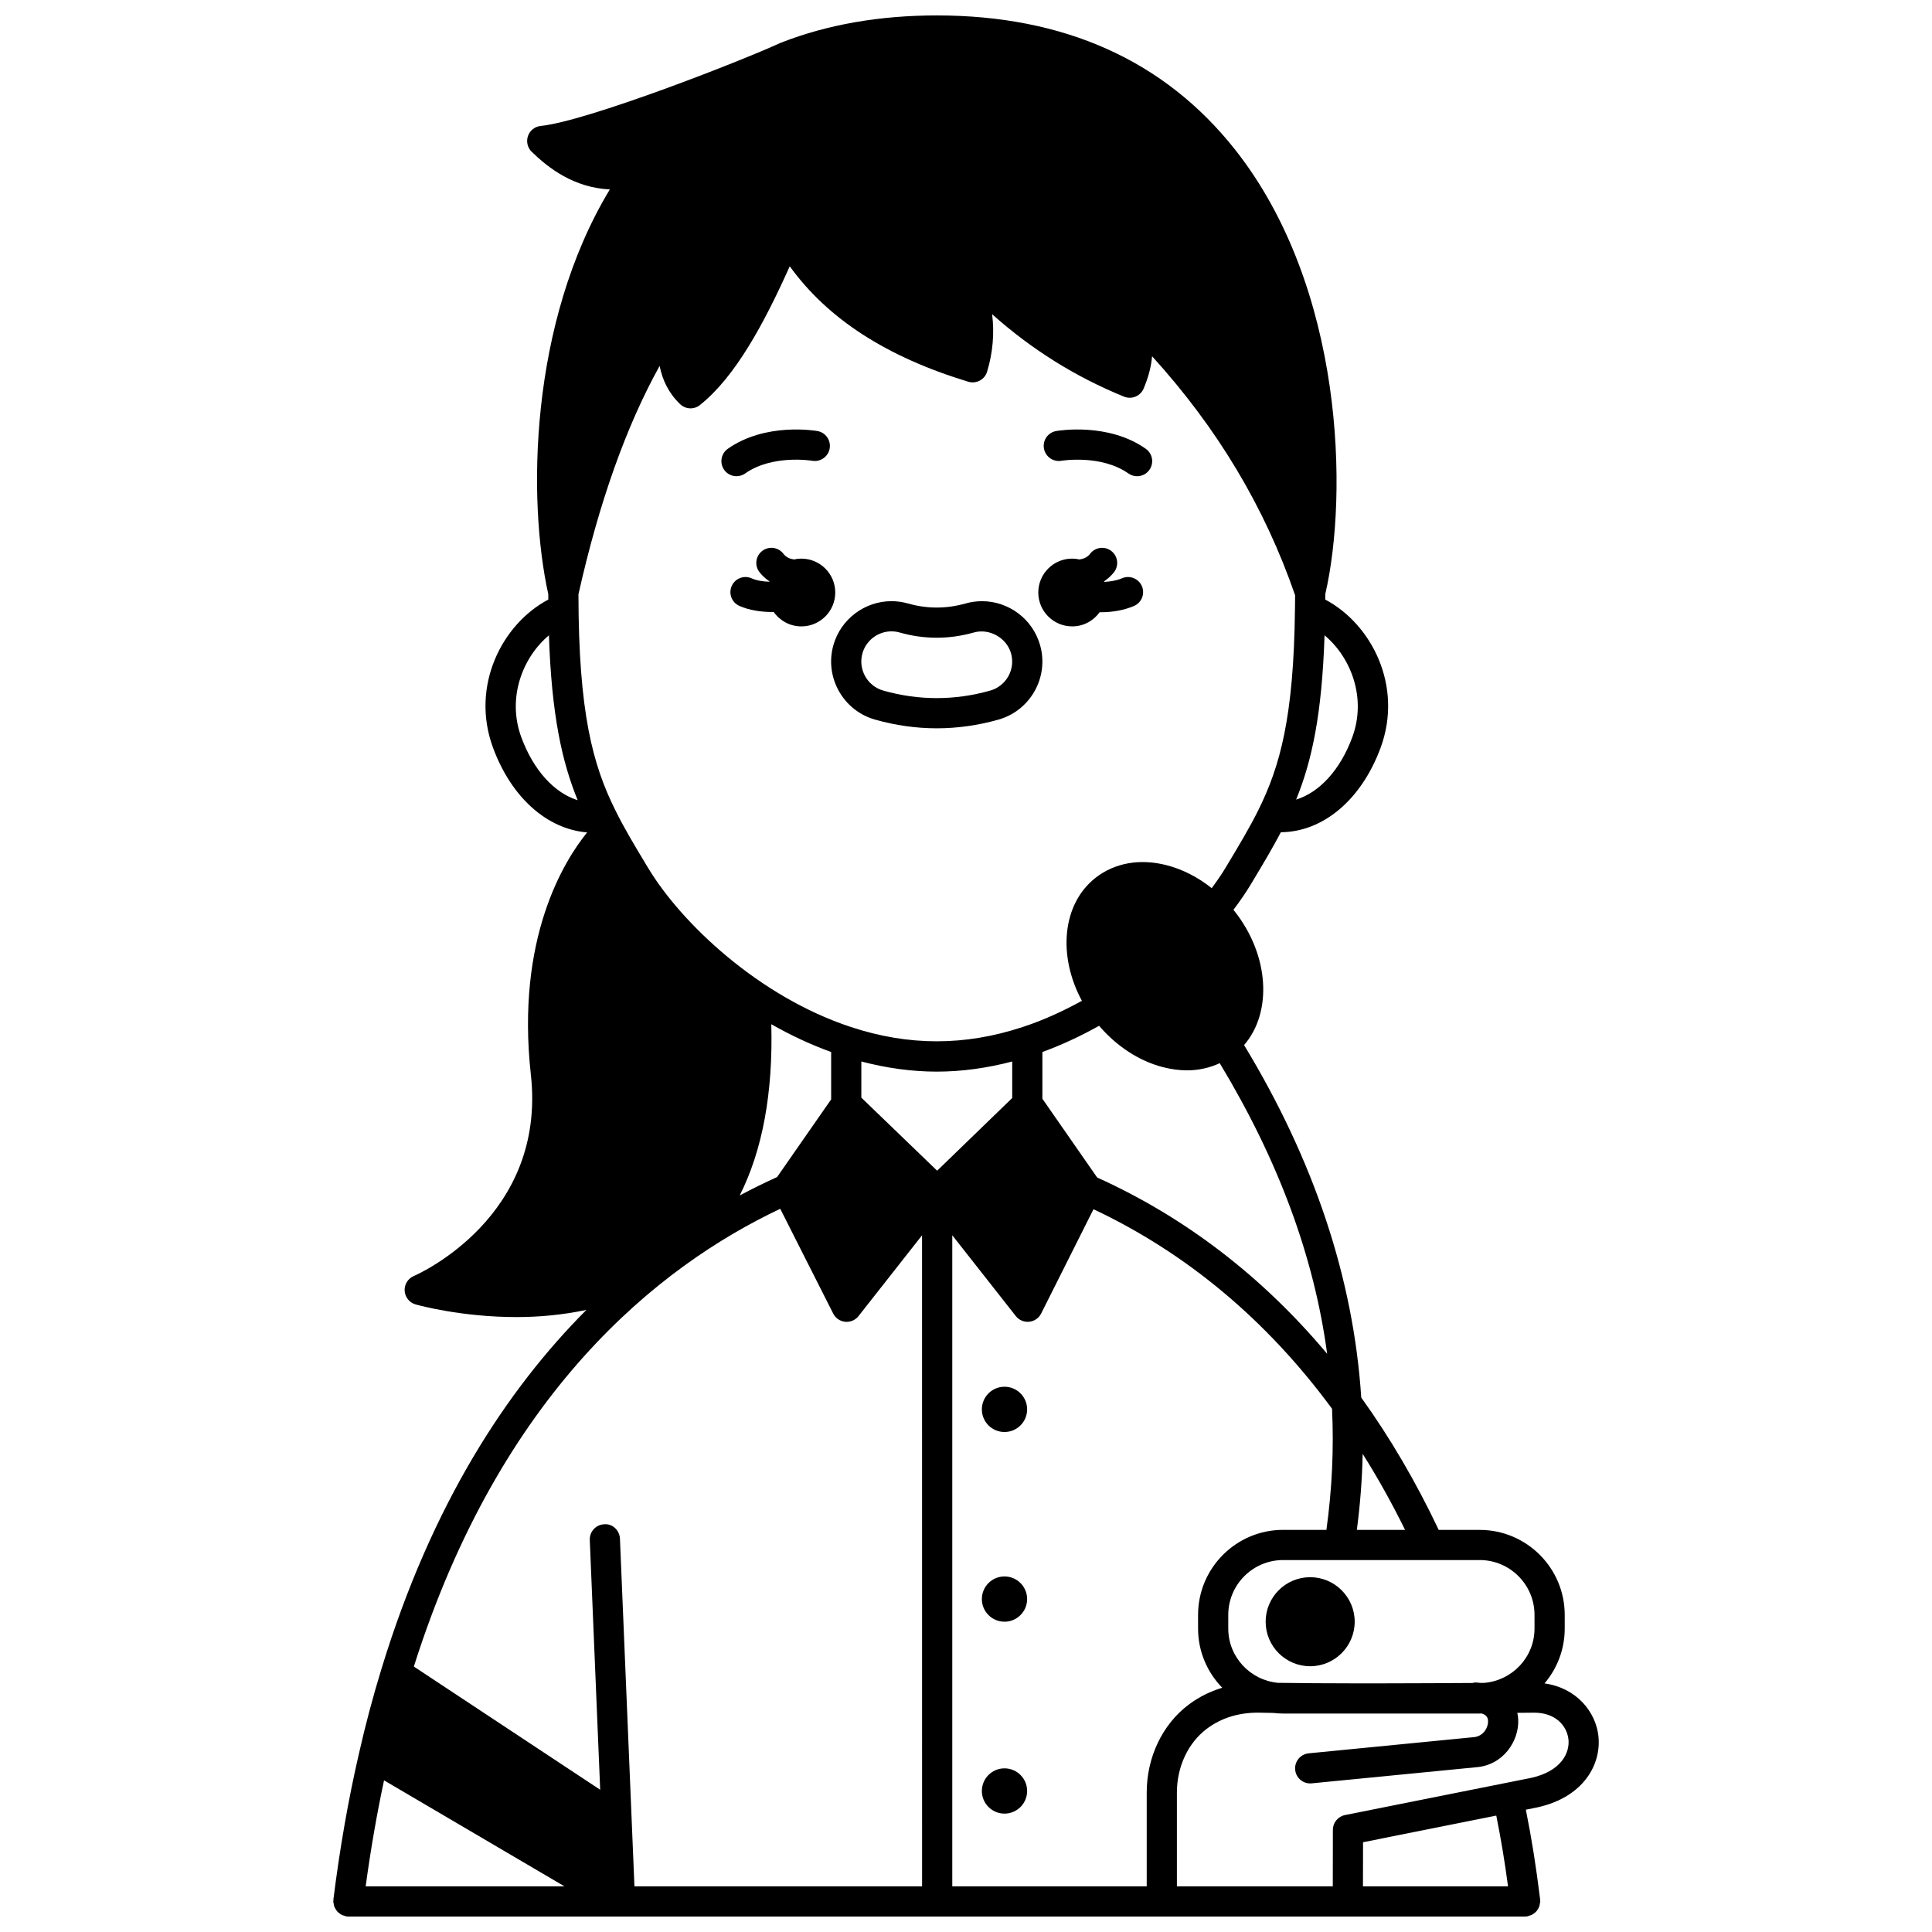<?xml version="1.0" encoding="UTF-8"?>
<!-- Uploaded to: SVG Repo, www.svgrepo.com, Generator: SVG Repo Mixer Tools -->
<svg width="800px" height="800px" version="1.1" viewBox="144 144 512 512" xmlns="http://www.w3.org/2000/svg">
 <defs>
  <clipPath id="a">
   <path d="m232 148.09h336v503.81h-336z"/>
  </clipPath>
 </defs>
 <path d="m428.14 310c3.008 0 5.648-1.492 7.281-3.758 0.09 0 0.164 0.012 0.25 0.012 2.941 0 6.059-0.473 8.84-1.66 2.031-0.871 2.977-3.223 2.102-5.25-0.867-2.027-3.227-2.973-5.25-2.102-1.473 0.629-3.129 0.891-4.742 0.969-0.012-0.039-0.023-0.082-0.039-0.129 0.98-0.684 1.891-1.469 2.656-2.465 1.344-1.75 1.016-4.262-0.734-5.606-1.75-1.348-4.262-1.02-5.606 0.734-0.758 0.992-1.762 1.371-2.832 1.516-0.617-0.137-1.258-0.223-1.926-0.223-4.957 0-8.98 4.023-8.98 8.98s4.023 8.98 8.98 8.98z"/>
 <path d="m356.36 292.04c-0.668 0-1.312 0.082-1.934 0.219-1.066-0.145-2.066-0.531-2.828-1.52-1.344-1.75-3.859-2.082-5.606-0.734-1.75 1.344-2.082 3.856-0.734 5.606 0.766 0.996 1.676 1.773 2.66 2.461-0.012 0.031-0.02 0.062-0.027 0.098-1.691-0.059-3.383-0.316-4.699-0.902-2.019-0.906-4.383 0.004-5.277 2.023-0.898 2.016 0.004 4.383 2.023 5.277 2.594 1.16 5.723 1.621 8.742 1.621 0.121 0 0.23-0.016 0.352-0.02 1.625 2.312 4.297 3.832 7.34 3.832 4.957 0 8.98-4.023 8.98-8.98-0.004-4.965-4.031-8.98-8.992-8.98z"/>
 <path d="m425.27 266.11c0.109-0.02 10.543-1.727 17.77 3.363 0.699 0.492 1.504 0.73 2.301 0.73 1.254 0 2.496-0.586 3.269-1.695 1.273-1.805 0.84-4.297-0.965-5.574-9.98-7.035-23.199-4.801-23.754-4.703-2.168 0.383-3.613 2.445-3.238 4.617 0.375 2.176 2.457 3.637 4.617 3.262z"/>
 <path d="m339.18 270.2c0.797 0 1.598-0.238 2.301-0.73 7.168-5.059 17.516-3.402 17.766-3.363 2.172 0.375 4.242-1.07 4.625-3.246 0.383-2.176-1.066-4.25-3.242-4.629-0.559-0.098-13.773-2.336-23.754 4.703-1.805 1.273-2.238 3.766-0.965 5.574 0.773 1.105 2.012 1.691 3.269 1.691z"/>
 <path d="m375.89 334.7c5.402 1.531 10.902 2.309 16.359 2.309 5.445 0 10.949-0.773 16.355-2.305 8.484-2.406 13.43-11.25 11.035-19.719-1.926-6.871-8.262-11.664-15.402-11.664-1.477 0-2.938 0.203-4.348 0.605-5.106 1.441-10.211 1.441-15.262 0.004-1.43-0.406-2.902-0.613-4.379-0.613-7.121 0-13.445 4.785-15.387 11.641-2.402 8.492 2.551 17.344 11.027 19.742zm-3.332-17.566c0.969-3.426 4.129-5.82 7.688-5.82 0.734 0 1.473 0.105 2.191 0.309 6.477 1.844 13.094 1.844 19.633-0.004 4.102-1.164 8.703 1.391 9.867 5.539 1.199 4.231-1.281 8.652-5.519 9.855-9.395 2.66-18.977 2.656-28.352-0.004-4.234-1.207-6.707-5.633-5.508-9.875z"/>
 <g clip-path="url(#a)">
  <path d="m567.6 604.08c-0.695-6.387-5.785-12.789-14.289-13.957 3.332-3.926 5.356-9 5.356-14.543v-3.609c0-12.422-10.105-22.531-22.527-22.531h-10.867c-6-12.668-12.887-24.453-20.527-35.066-2.055-31.461-12.434-62.734-31.051-93.418 7.508-8.691 6.707-23.746-2.492-35.438-0.109-0.137-0.223-0.262-0.336-0.395 1.898-2.519 3.484-4.852 4.793-7.059l0.59-0.984c2.688-4.477 5.051-8.453 7.191-12.527 11.18-0.082 21.359-8.59 26.449-22.43 6.027-16.391-2.484-32.793-14.688-39.227 0.004-0.48 0.012-0.945 0.012-1.441 6.102-26.41 4.988-81.242-23.902-117.8-18.656-23.598-45.254-35.566-79.059-35.566-15.09 0-28.91 2.406-41.078 7.148-0.031 0.012-0.055 0.043-0.09 0.055-0.047 0.02-0.098 0.012-0.145 0.031-11.254 5.16-51.594 20.844-63.645 22.055-1.547 0.156-2.863 1.195-3.375 2.664s-0.125 3.098 0.992 4.188c4.469 4.34 11.141 9.496 20.695 9.977-21.457 35.539-21.789 82.527-16.309 107.23 0 0.5 0.008 0.965 0.012 1.453-12.191 6.426-20.695 22.832-14.664 39.234 4.883 13.285 14.387 21.617 24.949 22.477-6.133 7.566-18.91 28.047-14.91 64.191 4.164 37.625-29.605 52.754-31.047 53.379-1.551 0.676-2.512 2.25-2.398 3.938 0.117 1.688 1.277 3.117 2.902 3.582 0.902 0.25 12.215 3.348 26.762 3.348 5.805 0 12.129-0.543 18.508-1.906-21.008 21.047-40.941 51.352-54.285 95.027-2.293 7.473-4.309 15.055-5.988 22.5-2.781 11.984-5.07 25.023-6.789 38.754-0.012 0.09 0.023 0.164 0.02 0.246-0.012 0.086-0.055 0.156-0.055 0.246 0 0.188 0.082 0.352 0.109 0.535 0.035 0.273 0.066 0.531 0.16 0.785 0.082 0.242 0.211 0.453 0.34 0.672 0.133 0.223 0.258 0.438 0.43 0.633 0.168 0.191 0.363 0.34 0.566 0.496s0.395 0.309 0.633 0.426c0.234 0.121 0.492 0.184 0.75 0.25 0.18 0.047 0.332 0.152 0.52 0.176 0.16 0.012 0.32 0.023 0.484 0.023h0.004 311.88 0.004c0.164 0 0.328-0.012 0.492-0.031 0.188-0.023 0.34-0.125 0.516-0.172 0.266-0.07 0.52-0.137 0.758-0.258 0.227-0.117 0.418-0.266 0.621-0.414 0.207-0.16 0.406-0.309 0.578-0.504 0.168-0.191 0.289-0.398 0.414-0.621 0.133-0.223 0.262-0.438 0.348-0.684 0.09-0.246 0.121-0.508 0.156-0.773 0.027-0.184 0.113-0.348 0.113-0.539 0-0.09-0.043-0.16-0.051-0.246-0.004-0.082 0.027-0.164 0.02-0.246-1.16-9.289-2.188-15.789-3.793-23.828l3.074-0.617c12.285-2.719 16.969-11.445 16.156-18.887zm-31.469-46.652c8.012 0 14.531 6.523 14.531 14.535v3.609c0 7.609-5.898 13.797-13.352 14.41-0.324 0.004-0.652 0.004-0.98 0.008-0.469-0.039-0.906-0.117-1.406-0.117-0.23 0-0.434 0.094-0.652 0.133-7.129 0.047-15.828 0.09-24.535 0.102h-6.629c-7.488-0.008-14.664-0.047-20.461-0.141-7.352-0.711-13.145-6.852-13.145-14.391v-3.609c0-8.012 6.516-14.535 14.531-14.535h52.098zm-31.016-28.148c4.023 6.375 7.773 13.109 11.246 20.152h-12.781c0.879-6.719 1.41-13.438 1.535-20.152zm-9.406-26.508c-17.184-20.496-37.629-36.184-60.949-46.719l-14.516-20.871v-12.391c5.012-1.824 10.039-4.152 15.027-6.949 4.652 5.43 10.57 9.309 16.844 10.945 2.215 0.578 4.387 0.867 6.488 0.867 3.09 0 5.992-0.68 8.641-1.898 15.527 25.723 25 51.227 28.465 77.016zm-0.691-190.41c6.957 5.793 11.207 16.535 7.356 27-3.191 8.676-8.711 14.633-14.883 16.539 4.152-10.191 6.848-22.539 7.527-43.539zm-212.87 27.004c-3.848-10.469 0.383-21.203 7.324-26.996 0.699 21.035 3.445 33.488 7.625 43.695-6.195-1.93-11.723-7.93-14.949-16.699zm15.148-37.879c5.449-24.305 12.66-44.59 21.512-60.52 0.738 3.727 2.367 7.18 5.418 10.125 1.449 1.395 3.695 1.508 5.262 0.25 9.387-7.457 17.012-21.633 23.805-36.773 10.09 13.961 25.648 24.008 47.312 30.594 1.012 0.301 2.109 0.199 3.051-0.301 0.938-0.5 1.637-1.352 1.938-2.371 1.516-5.012 1.961-10.09 1.336-15.215 10.453 9.328 22.156 16.641 34.957 21.84 2.031 0.824 4.328-0.133 5.184-2.137 1.348-3.16 2.027-5.996 2.246-8.57 17.367 19.133 29.816 39.969 37.895 63.316 0 1.223 0 2.422-0.031 3.656-0.32 28.711-3.949 41.676-9.699 53.289-2.301 4.629-4.981 9.105-8.09 14.285l-0.602 1c-0.984 1.66-2.262 3.5-3.672 5.418-3.602-2.875-7.633-4.953-11.82-6.051-7.144-1.871-13.898-0.684-19 3.332-8.828 6.949-10.02 20.648-3.586 32.57-5.234 2.891-10.5 5.246-15.715 6.953-15.281 5.039-30.191 5.043-45.484-0.004-24.352-8.004-44.961-27.508-53.805-42.242l-0.52-0.859c-3.09-5.137-5.762-9.582-8.051-14.223-6.047-12.094-9.805-25.949-9.84-57.363zm51.109 113.94c5.019 2.871 10.332 5.359 15.859 7.371v12.551l-14.324 20.582c-3.215 1.453-6.527 3.074-9.91 4.883 6.039-11.992 8.848-27.16 8.375-45.387zm-107.5 228.48c1.336-9.812 2.969-19.211 4.871-28.098l47.824 28.098zm147.46 0h-76.23l-3.84-92.133c-0.094-2.207-1.941-4.019-4.164-3.828-2.207 0.09-3.918 1.957-3.832 4.164l2.758 66.191-49.383-32.648c22.984-72.57 64.68-105.98 97.098-121.31l14.035 27.766c0.617 1.219 1.816 2.039 3.172 2.176 0.133 0.012 0.266 0.02 0.395 0.02 1.219 0 2.383-0.559 3.144-1.527l16.836-21.414 0.008 172.54zm-16.102-209.02v-9.582c6.707 1.758 13.414 2.688 19.992 2.688 6.582 0 13.285-0.926 19.992-2.684v9.676l-19.891 19.262zm75.633 209.02h-51.531v-172.55l16.836 21.414c0.766 0.969 1.922 1.527 3.144 1.527 0.133 0 0.27-0.008 0.402-0.02 1.359-0.137 2.559-0.961 3.172-2.188l13.871-27.637c24.66 11.633 45.918 29.367 63.215 52.883 0.504 10.621 0 21.309-1.492 32.094h-11.484c-12.422 0-22.527 10.105-22.527 22.531v3.609c0 6.102 2.445 11.641 6.406 15.699-3.227 0.977-6.207 2.453-8.883 4.465-6.969 5.231-11.133 13.941-11.133 23.316v24.852zm57.305 0 0.02-11.695 35.309-7.062c1.293 6.465 2.203 11.945 3.117 18.754h-38.445zm-4.758-18.898c-1.867 0.371-3.211 2.012-3.215 3.914l-0.023 14.984h-41.312v-24.852c0-6.871 2.969-13.191 7.934-16.918 3.945-2.957 8.797-4.449 14.566-4.25 0.961 0.023 1.996 0.039 3.066 0.059 0.848 0.098 1.703 0.16 2.578 0.16h52.098c0.164 0 0.324-0.02 0.488-0.023 1.645 0.449 1.715 1.539 1.73 2.019 0.062 1.656-1.199 4.062-3.82 4.266l-43.707 4.281c-2.195 0.215-3.805 2.172-3.586 4.371 0.199 2.066 1.938 3.606 3.973 3.606 0.129 0 0.262-0.008 0.395-0.02l43.633-4.273c7.141-0.559 11.328-6.949 11.109-12.547-0.023-0.629-0.109-1.254-0.242-1.871 2.742-0.023 4.398-0.039 4.477-0.039 5.734 0 8.688 3.555 9.074 7.078 0.395 3.609-1.973 8.449-9.855 10.195z"/>
 </g>
 <path d="m479.41 573.77c0 6.504 5.289 11.801 11.797 11.801 6.504 0 11.801-5.293 11.801-11.801 0-6.504-5.293-11.797-11.801-11.797-6.508 0-11.797 5.289-11.797 11.797z"/>
 <path d="m416.2 517.5c0 3.312-2.688 5.996-6 5.996s-5.996-2.684-5.996-5.996 2.684-6 5.996-6 6 2.688 6 6"/>
 <path d="m416.2 567.77c0 3.312-2.688 6-6 6s-5.996-2.688-5.996-6 2.684-5.996 5.996-5.996 6 2.684 6 5.996"/>
 <path d="m416.2 618.63c0 3.312-2.688 5.996-6 5.996s-5.996-2.684-5.996-5.996 2.684-6 5.996-6 6 2.688 6 6"/>
</svg>